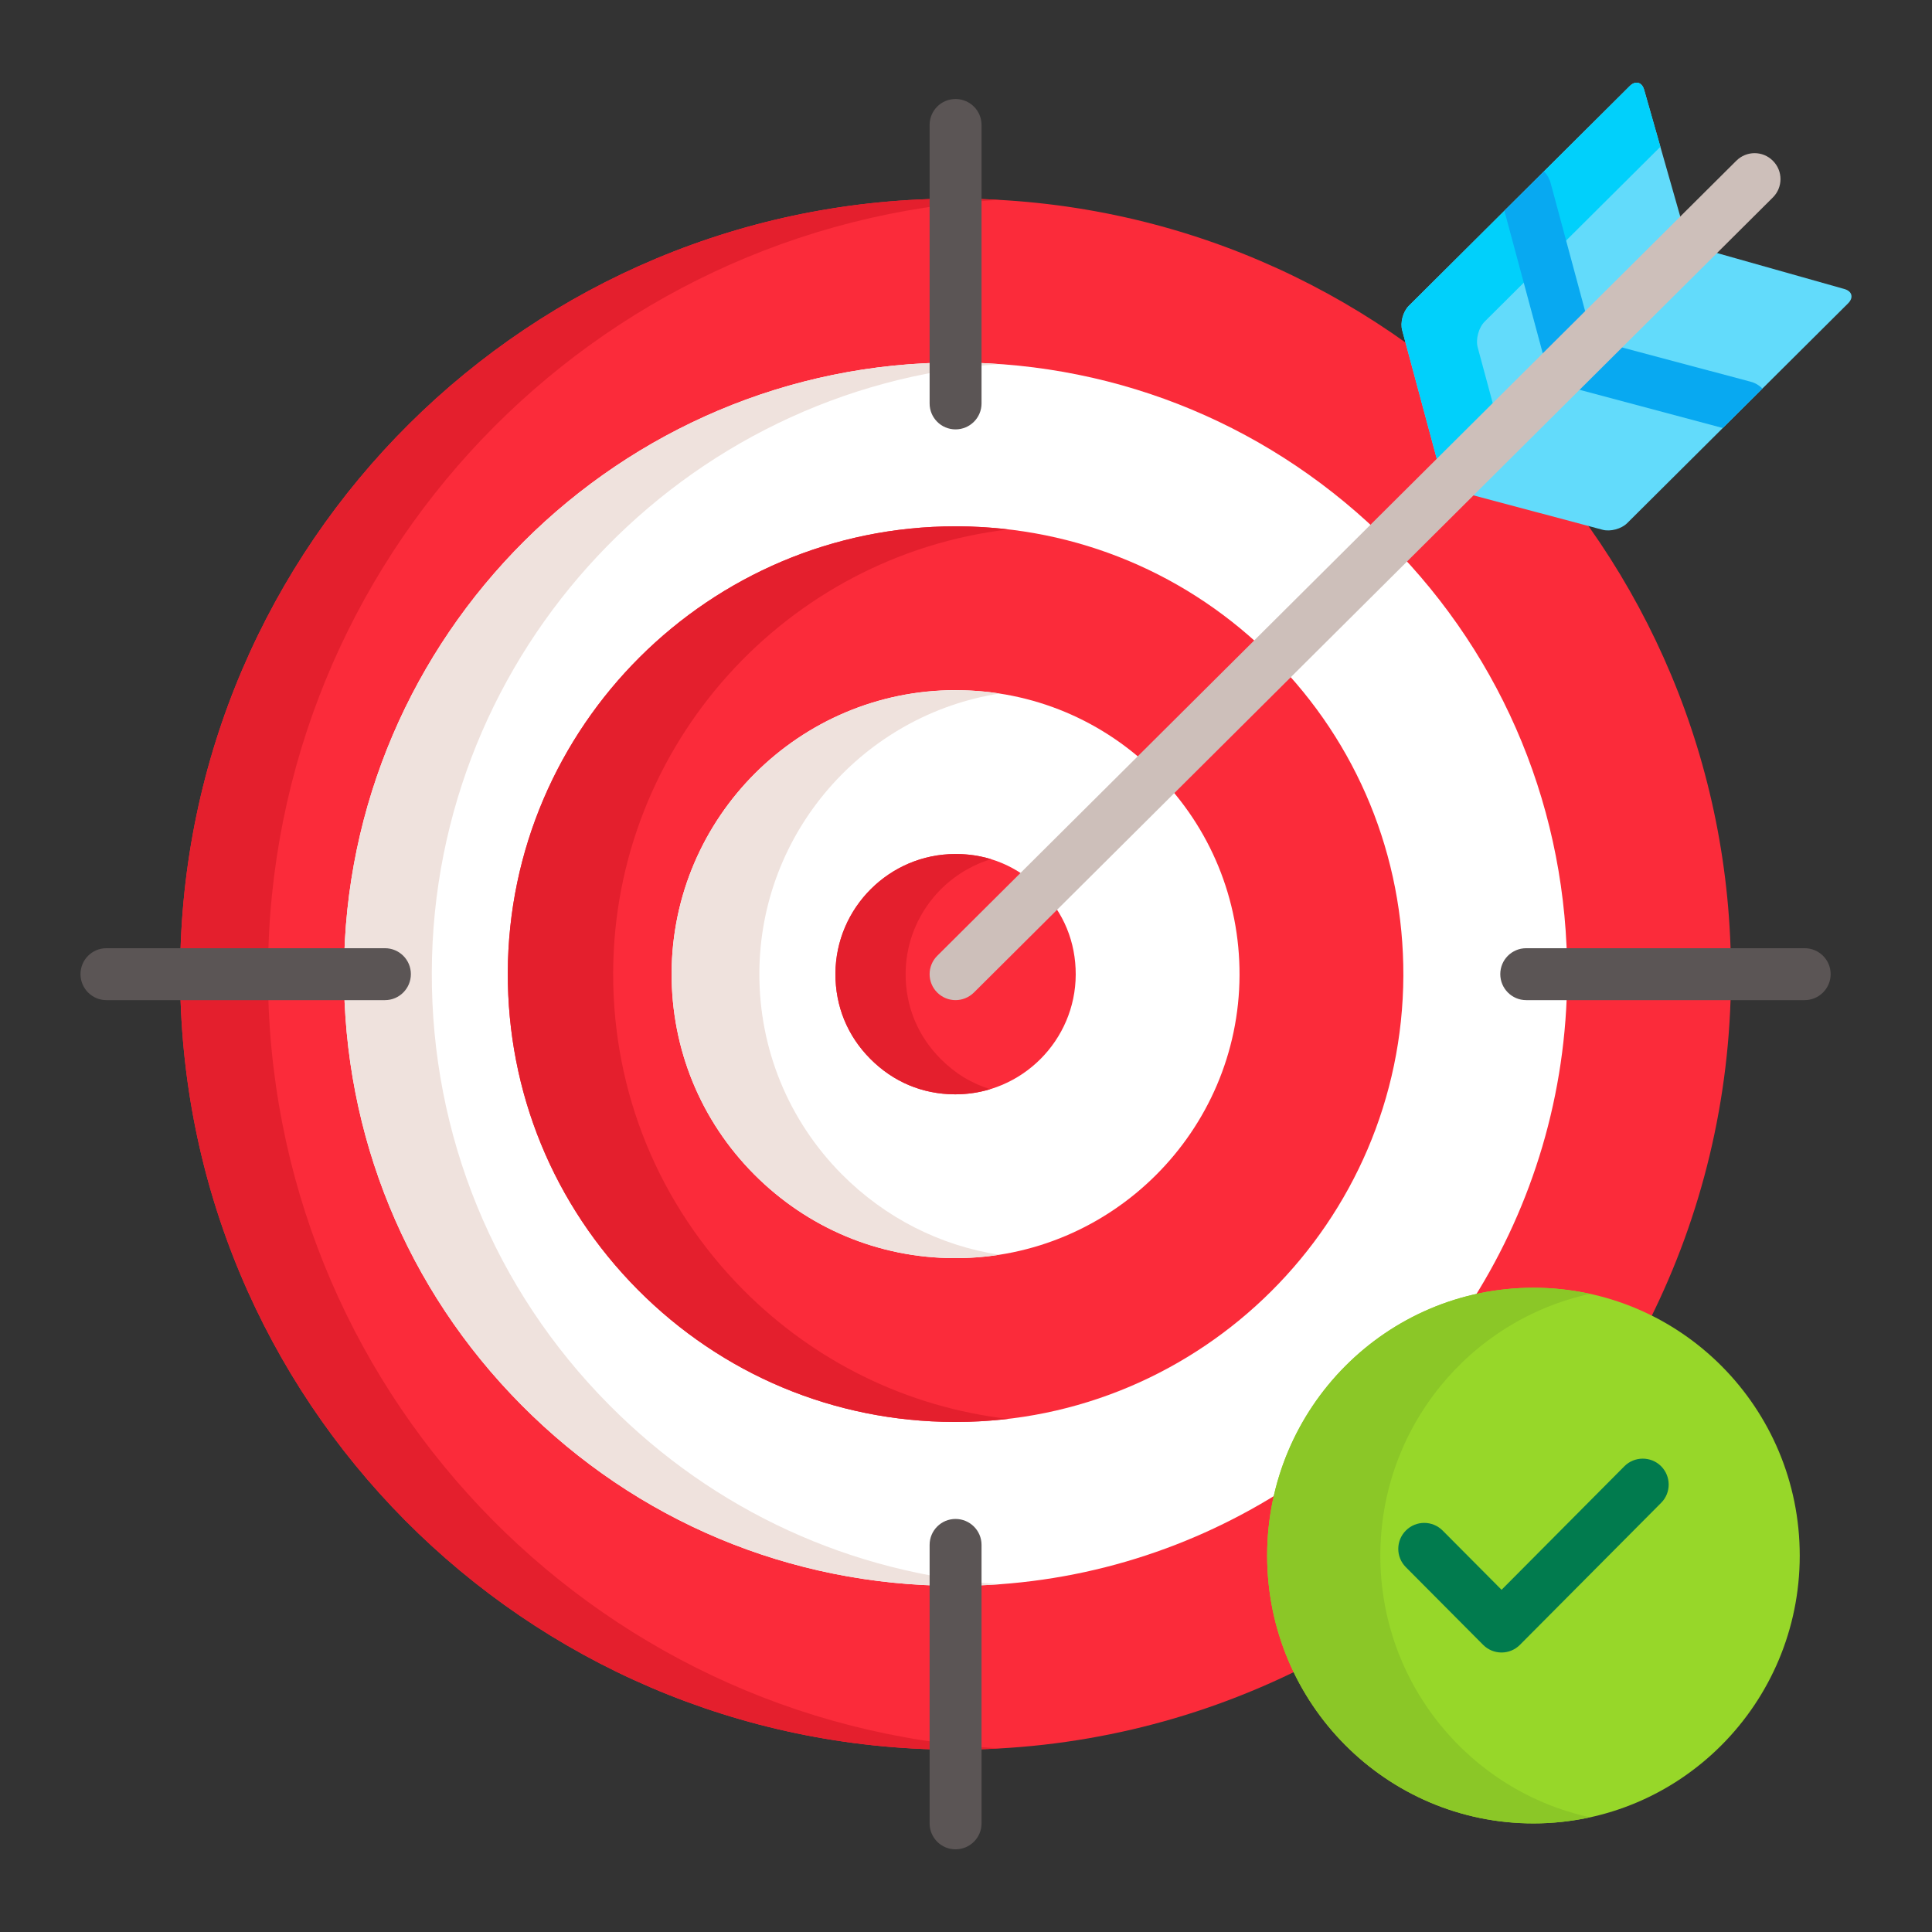 <svg width="24" height="24" viewBox="0 0 24 24" fill="none" xmlns="http://www.w3.org/2000/svg">
<rect x="0" y="0" width="24" height="24" fill="#333333" stroke="none"/>
<path d="M15.784 19.324C15.784 17.513 17.249 16.04 19.049 16.04C19.57 16.04 20.063 16.164 20.5 16.383C21.136 15.104 21.497 13.662 21.503 12.136C21.522 6.816 17.225 2.487 11.905 2.468C6.586 2.448 2.258 6.746 2.238 12.066C2.219 17.387 6.515 21.715 11.835 21.735C13.369 21.741 14.82 21.387 16.11 20.753C15.902 20.321 15.784 19.836 15.784 19.324Z" fill="#FB2B3A"/>
<path d="M3.329 12.066C3.347 6.939 7.367 2.763 12.419 2.483C12.249 2.474 12.078 2.468 11.905 2.468C6.586 2.448 2.258 6.746 2.238 12.066C2.219 17.387 6.515 21.715 11.835 21.735C12.029 21.736 12.221 21.73 12.412 21.719C7.332 21.434 3.31 17.214 3.329 12.066Z" fill="#E41F2D"/>
<path d="M18.309 16.126C19.038 14.965 19.462 13.595 19.468 12.129C19.475 10.099 18.692 8.188 17.262 6.748C15.832 5.308 13.927 4.51 11.898 4.503L11.87 4.503C7.696 4.503 4.288 7.899 4.273 12.074C4.266 14.103 5.049 16.014 6.479 17.455C7.908 18.895 9.813 19.692 11.843 19.7L11.871 19.7C13.339 19.7 14.712 19.279 15.876 18.553C16.165 17.352 17.111 16.407 18.309 16.126Z" fill="white"/>
<path d="M7.569 17.454C6.139 16.014 5.356 14.103 5.364 12.073C5.378 8.082 8.495 4.802 12.416 4.523C12.245 4.51 12.072 4.504 11.898 4.503L11.87 4.503C7.696 4.503 4.288 7.899 4.273 12.074C4.266 14.103 5.049 16.014 6.479 17.454C7.908 18.895 9.813 19.692 11.843 19.7L11.871 19.7C12.054 19.7 12.235 19.693 12.415 19.68C10.581 19.55 8.876 18.771 7.569 17.454Z" fill="#EFE2DD"/>
<path d="M11.847 17.664C10.364 17.659 8.97 17.075 7.923 16.021C6.876 14.966 6.303 13.567 6.308 12.081C6.319 9.025 8.814 6.538 11.87 6.538L11.893 6.538C13.376 6.544 14.771 7.127 15.818 8.182C16.864 9.236 17.438 10.636 17.433 12.121C17.421 15.177 14.928 17.663 11.874 17.664L11.847 17.664Z" fill="#FB2B3A"/>
<path d="M9.231 16.021C8.185 14.966 7.611 13.567 7.617 12.081C7.627 9.245 9.776 6.9 12.527 6.577C12.318 6.552 12.107 6.539 11.893 6.538L11.87 6.538C8.814 6.538 6.319 9.025 6.308 12.081C6.303 13.567 6.876 14.966 7.923 16.021C8.97 17.075 10.364 17.659 11.847 17.664L11.874 17.664C12.093 17.664 12.309 17.651 12.522 17.626C11.279 17.481 10.127 16.923 9.231 16.021Z" fill="#E41F2D"/>
<path d="M11.853 15.629C10.914 15.626 10.031 15.255 9.367 14.587C8.703 13.918 8.34 13.031 8.343 12.088C8.35 10.15 9.932 8.573 11.87 8.573L11.887 8.574C12.826 8.577 13.71 8.947 14.373 9.616C15.037 10.285 15.401 11.172 15.398 12.114C15.391 14.05 13.811 15.627 11.876 15.629L11.853 15.629Z" fill="white"/>
<path d="M10.457 14.587C9.794 13.918 9.43 13.031 9.433 12.088C9.44 10.335 10.736 8.877 12.418 8.615C12.244 8.588 12.067 8.574 11.887 8.574L11.87 8.574C9.932 8.574 8.35 10.15 8.343 12.089C8.34 13.031 8.703 13.918 9.367 14.587C10.031 15.255 10.914 15.626 11.853 15.629L11.876 15.629C12.058 15.629 12.238 15.615 12.413 15.587C11.676 15.473 10.995 15.128 10.457 14.587Z" fill="#EFE2DD"/>
<path d="M11.858 13.594C11.459 13.592 11.096 13.44 10.811 13.153C10.526 12.866 10.377 12.5 10.378 12.096C10.381 11.277 11.049 10.61 11.867 10.609L11.88 10.609C12.281 10.61 12.644 10.763 12.929 11.05C13.214 11.337 13.364 11.702 13.363 12.107C13.36 12.925 12.693 13.591 11.876 13.594L11.858 13.594Z" fill="#FB2B3A"/>
<path d="M11.684 13.153C11.399 12.866 11.249 12.5 11.25 12.096C11.253 11.426 11.7 10.858 12.311 10.673C12.174 10.631 12.03 10.609 11.88 10.609L11.867 10.609C11.049 10.61 10.381 11.277 10.378 12.096C10.377 12.5 10.526 12.866 10.811 13.153C11.096 13.44 11.459 13.592 11.858 13.594L11.876 13.594C12.024 13.593 12.166 13.571 12.301 13.53C12.071 13.46 11.862 13.333 11.684 13.153Z" fill="#E41F2D"/>
<path d="M11.87 5.334C11.692 5.334 11.548 5.19 11.548 5.012V1.552C11.548 1.374 11.692 1.23 11.87 1.23C12.048 1.23 12.193 1.374 12.193 1.552V5.012C12.193 5.19 12.048 5.334 11.87 5.334Z" fill="#5B5555"/>
<path d="M11.87 22.973C11.692 22.973 11.548 22.829 11.548 22.651V19.191C11.548 19.013 11.692 18.869 11.87 18.869C12.048 18.869 12.193 19.013 12.193 19.191V22.651C12.193 22.829 12.048 22.973 11.87 22.973Z" fill="#5B5555"/>
<path d="M4.782 12.424H1.322C1.144 12.424 1 12.279 1 12.101C1 11.923 1.144 11.779 1.322 11.779H4.782C4.96 11.779 5.104 11.923 5.104 12.101C5.104 12.279 4.96 12.424 4.782 12.424Z" fill="#5B5555"/>
<path d="M22.418 12.424H18.959C18.781 12.424 18.637 12.279 18.637 12.101C18.637 11.923 18.781 11.779 18.959 11.779H22.418C22.596 11.779 22.741 11.923 22.741 12.101C22.741 12.279 22.596 12.424 22.418 12.424Z" fill="#5B5555"/>
<path d="M17.861 5.747L20.886 2.736L20.424 1.115C20.397 1.019 20.316 0.998 20.245 1.069L17.5 3.8C17.429 3.871 17.392 4.008 17.419 4.104L17.861 5.747Z" fill="#62DBFB"/>
<path d="M22.911 3.59L21.282 3.13L18.257 6.141L19.908 6.581C20.005 6.607 20.142 6.57 20.213 6.499L22.958 3.768C23.029 3.697 23.008 3.617 22.911 3.59Z" fill="#62DBFB"/>
<path d="M17.861 5.747L18.556 5.055L18.357 4.317C18.329 4.215 18.368 4.069 18.444 3.994L20.626 1.823L20.424 1.115C20.397 1.019 20.316 0.998 20.245 1.069L17.5 3.8C17.429 3.871 17.392 4.008 17.419 4.104L17.861 5.747Z" fill="#01D0FB"/>
<path d="M19.179 4.435L19.704 3.913L19.262 2.272C19.247 2.216 19.218 2.168 19.18 2.129L18.688 2.618L19.167 4.398C19.171 4.41 19.174 4.423 19.179 4.435Z" fill="#08A9F1"/>
<path d="M20.103 4.304L19.575 4.829C19.587 4.833 19.598 4.836 19.61 4.839L21.401 5.317L21.894 4.827C21.855 4.788 21.805 4.757 21.748 4.742L20.103 4.304Z" fill="#08A9F1"/>
<path d="M11.87 12.424C11.787 12.424 11.705 12.392 11.642 12.329C11.516 12.203 11.517 11.998 11.643 11.873L21.569 1.997C21.695 1.871 21.899 1.871 22.024 1.998C22.15 2.124 22.149 2.328 22.023 2.453L12.098 12.33C12.035 12.392 11.952 12.424 11.87 12.424Z" fill="#CDBFBA"/>
<path d="M22.357 19.324C22.357 21.161 20.876 22.651 19.049 22.651C17.222 22.651 15.741 21.161 15.741 19.324C15.741 17.487 17.223 15.997 19.049 15.997C20.876 15.997 22.357 17.487 22.357 19.324Z" fill="#97D729"/>
<path d="M17.147 19.324C17.147 17.729 18.263 16.397 19.752 16.073C19.526 16.024 19.291 15.997 19.049 15.997C17.222 15.997 15.741 17.487 15.741 19.324C15.741 21.161 17.223 22.651 19.049 22.651C19.291 22.651 19.526 22.624 19.752 22.575C18.263 22.251 17.147 20.919 17.147 19.324Z" fill="#8BC727"/>
<path d="M18.653 20.528C18.567 20.528 18.485 20.494 18.424 20.433L17.463 19.467C17.338 19.341 17.339 19.137 17.465 19.012C17.591 18.886 17.795 18.887 17.921 19.013L18.653 19.749L20.178 18.215C20.303 18.089 20.508 18.088 20.634 18.213C20.76 18.339 20.761 18.543 20.635 18.669L18.881 20.433C18.821 20.494 18.738 20.528 18.653 20.528Z" fill="#017B4E"/>
</svg>
